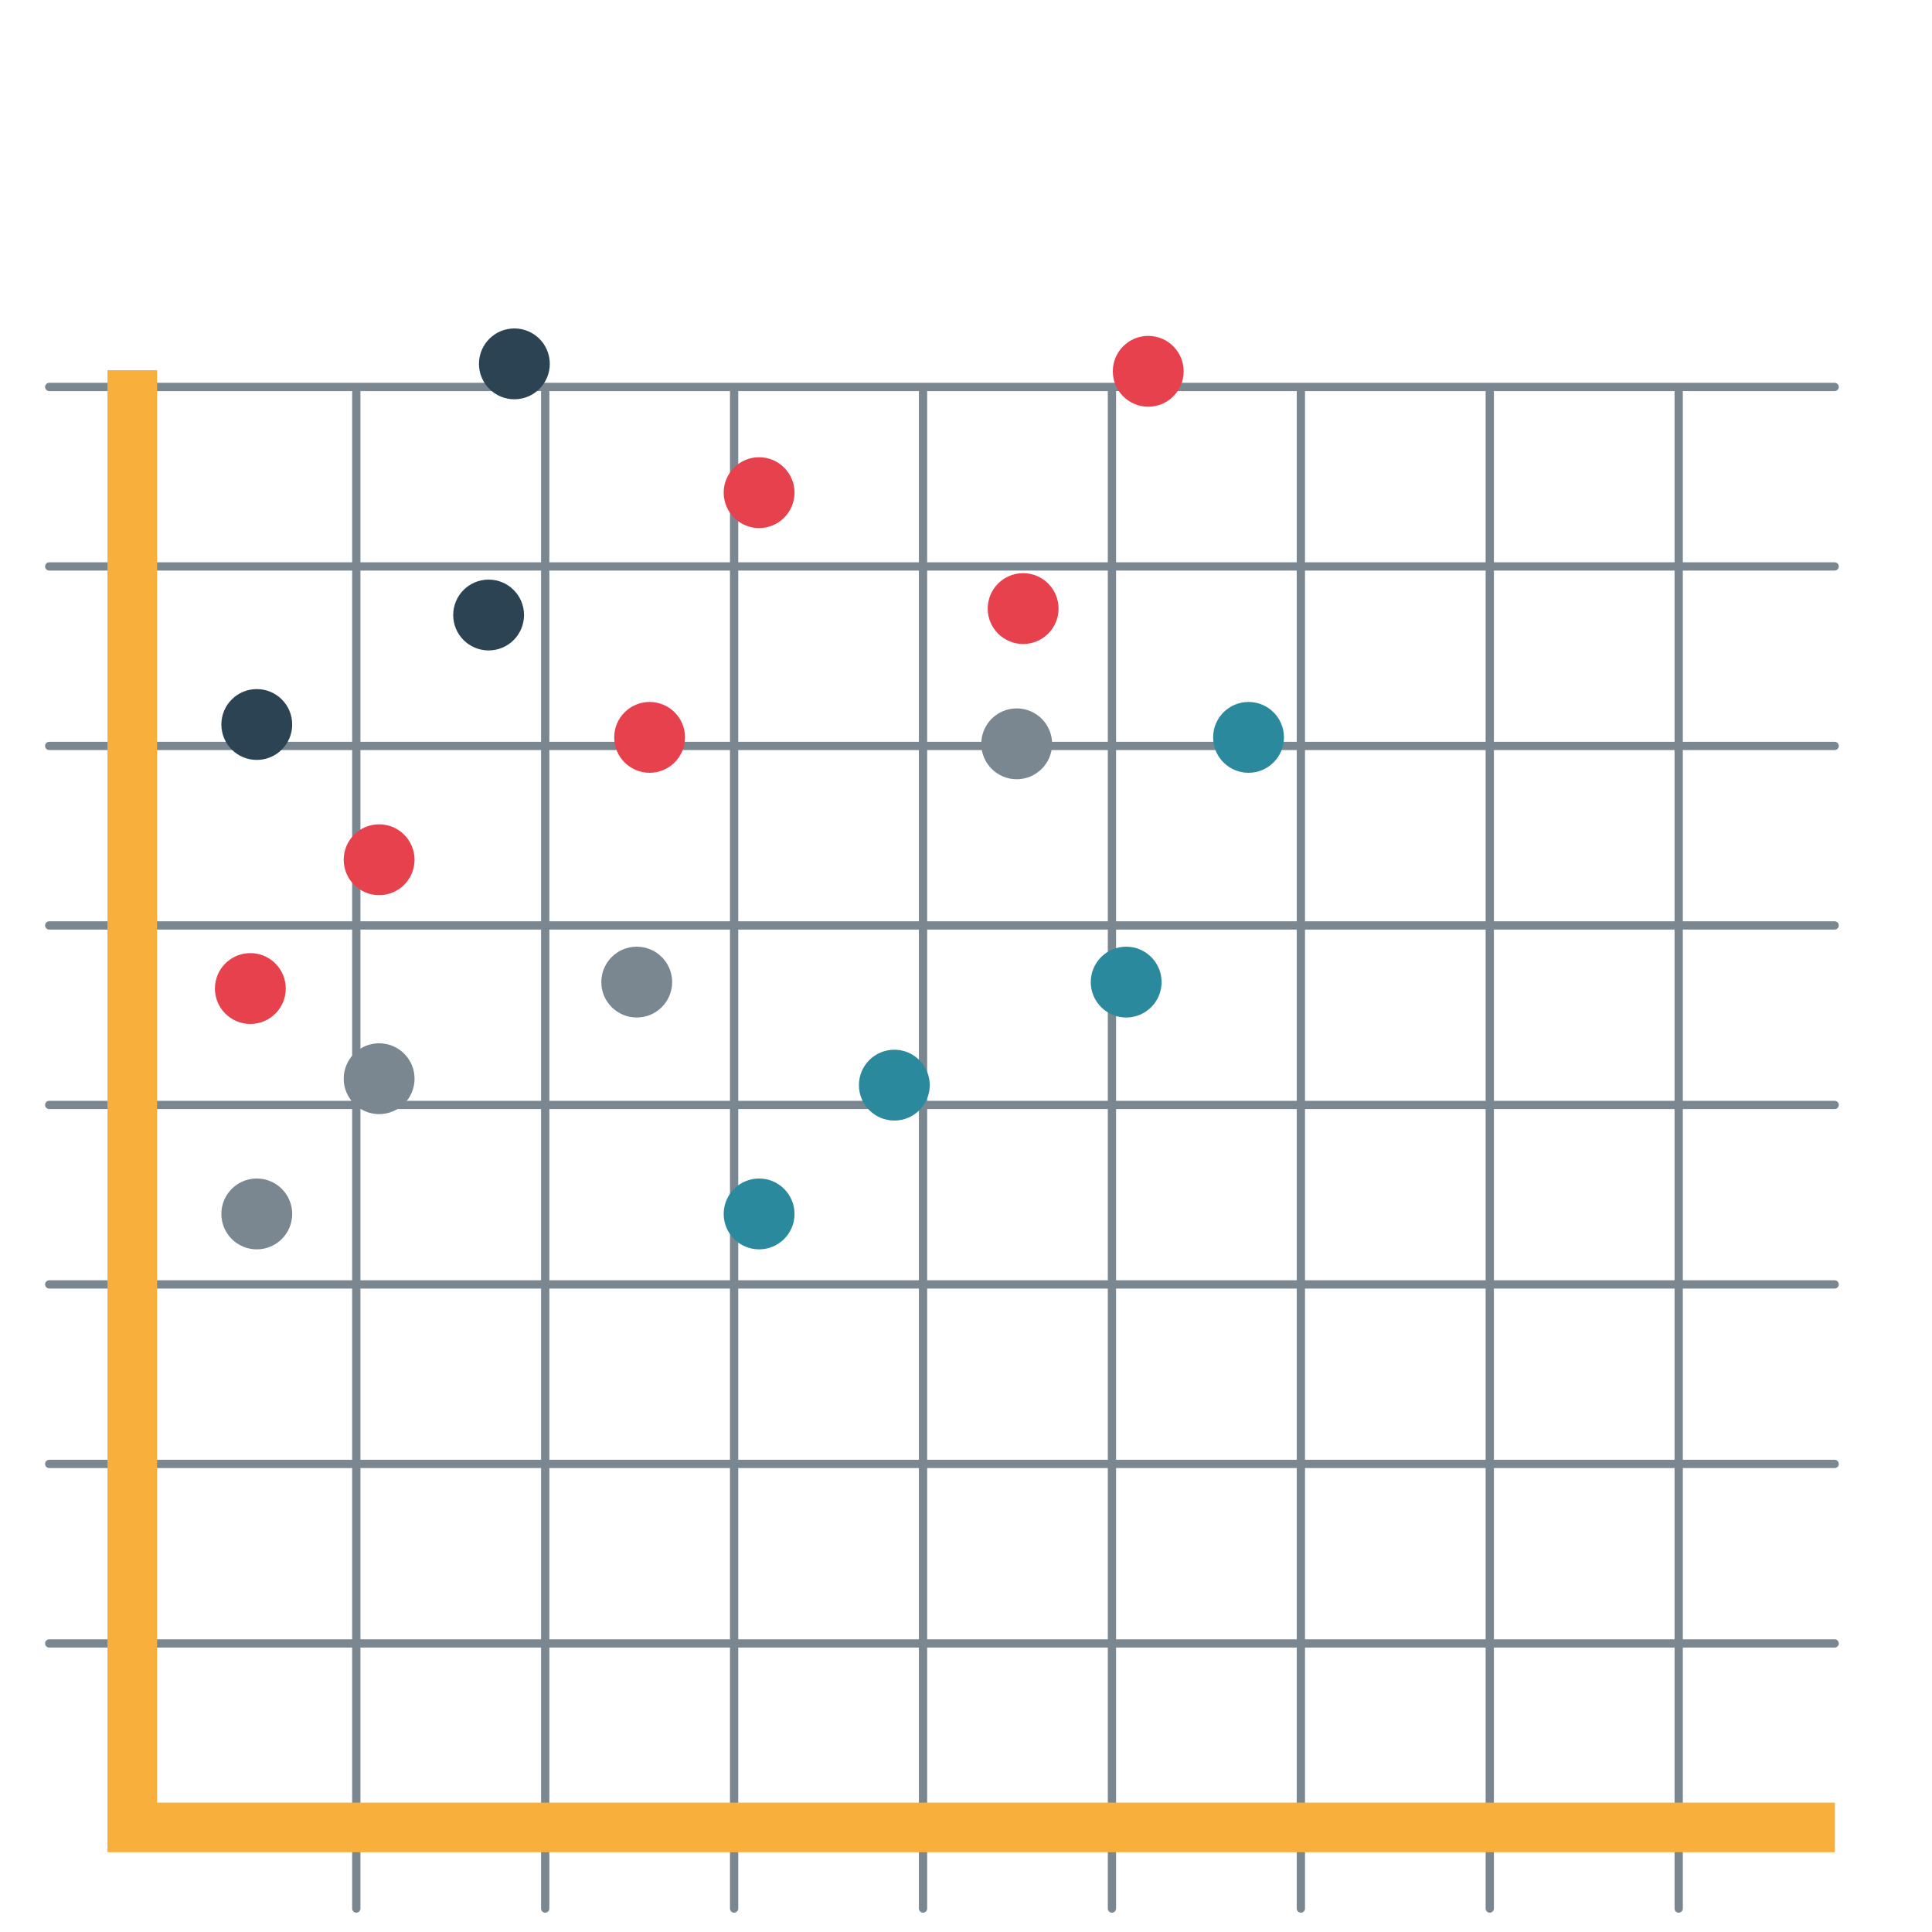 <?xml version="1.0" encoding="utf-8"?>
<!-- Generator: Adobe Illustrator 16.0.0, SVG Export Plug-In . SVG Version: 6.00 Build 0)  -->
<!DOCTYPE svg PUBLIC "-//W3C//DTD SVG 1.1//EN" "http://www.w3.org/Graphics/SVG/1.1/DTD/svg11.dtd">
<svg version="1.1" id="Layer_1" xmlns="http://www.w3.org/2000/svg" xmlns:xlink="http://www.w3.org/1999/xlink" x="0px" y="0px"
	 width="300px" height="300px" viewBox="0 0 300 300" enable-background="new 0 0 300 300" xml:space="preserve">
<g>
	<path fill="#7A8790" d="M284.886,60.727H7.641C7.288,60.727,7,60.439,7,60.085c0-0.353,0.288-0.643,0.641-0.643h277.245
		c0.355,0,0.642,0.29,0.642,0.643C285.527,60.439,285.241,60.727,284.886,60.727"/>
	<path fill="#7A8790" d="M284.886,88.6H7.641C7.288,88.6,7,88.312,7,87.958c0-0.353,0.288-0.643,0.641-0.643h277.245
		c0.355,0,0.642,0.29,0.642,0.643C285.527,88.312,285.241,88.6,284.886,88.6"/>
	<path fill="#7A8790" d="M284.886,116.471H7.641c-0.353,0-0.641-0.289-0.641-0.643c0-0.352,0.288-0.642,0.641-0.642h277.245
		c0.355,0,0.642,0.29,0.642,0.642C285.527,116.183,285.241,116.471,284.886,116.471"/>
	<path fill="#7A8790" d="M284.886,144.344H7.641c-0.353,0-0.641-0.289-0.641-0.643c0-0.352,0.288-0.642,0.641-0.642h277.245
		c0.355,0,0.642,0.29,0.642,0.642C285.527,144.056,285.241,144.344,284.886,144.344"/>
	<path fill="#7A8790" d="M284.886,172.217H7.641c-0.353,0-0.641-0.289-0.641-0.642s0.288-0.642,0.641-0.642h277.245
		c0.355,0,0.642,0.289,0.642,0.642S285.241,172.217,284.886,172.217"/>
	<path fill="#7A8790" d="M284.886,200.088H7.641c-0.353,0-0.641-0.289-0.641-0.641c0-0.354,0.288-0.643,0.641-0.643h277.245
		c0.355,0,0.642,0.289,0.642,0.643C285.527,199.799,285.241,200.088,284.886,200.088"/>
	<path fill="#7A8790" d="M284.886,227.962H7.641c-0.353,0-0.641-0.289-0.641-0.643s0.288-0.643,0.641-0.643h277.245
		c0.355,0,0.642,0.289,0.642,0.643S285.241,227.962,284.886,227.962"/>
	<path fill="#7A8790" d="M284.886,255.834H7.641c-0.353,0-0.641-0.288-0.641-0.642c0-0.353,0.288-0.642,0.641-0.642h277.245
		c0.355,0,0.642,0.289,0.642,0.642C285.527,255.546,285.241,255.834,284.886,255.834"/>
	<path fill="#7A8790" d="M55.326,297c-0.354,0-0.642-0.288-0.642-0.643V60.883c0-0.355,0.287-0.643,0.642-0.643
		c0.355,0,0.642,0.288,0.642,0.643v235.474C55.967,296.712,55.681,297,55.326,297"/>
	<path fill="#7A8790" d="M84.66,297c-0.354,0-0.643-0.288-0.643-0.643V60.883c0-0.355,0.289-0.643,0.643-0.643
		c0.355,0,0.642,0.288,0.642,0.643v235.474C85.301,296.712,85.015,297,84.66,297"/>
	<path fill="#7A8790" d="M113.994,297c-0.354,0-0.643-0.288-0.643-0.643V60.883c0-0.355,0.289-0.643,0.643-0.643
		c0.355,0,0.642,0.288,0.642,0.643v235.474C114.636,296.712,114.349,297,113.994,297"/>
	<path fill="#7A8790" d="M143.328,297c-0.354,0-0.643-0.288-0.643-0.643V60.883c0-0.355,0.289-0.643,0.643-0.643
		c0.354,0,0.642,0.288,0.642,0.643v235.474C143.97,296.712,143.682,297,143.328,297"/>
	<path fill="#7A8790" d="M172.662,297c-0.354,0-0.641-0.288-0.641-0.643V60.883c0-0.355,0.287-0.643,0.641-0.643
		c0.355,0,0.643,0.288,0.643,0.643v235.474C173.305,296.712,173.018,297,172.662,297"/>
	<path fill="#7A8790" d="M201.997,297c-0.354,0-0.642-0.288-0.642-0.643V60.883c0-0.355,0.287-0.643,0.642-0.643
		c0.355,0,0.643,0.288,0.643,0.643v235.474C202.64,296.712,202.353,297,201.997,297"/>
	<path fill="#7A8790" d="M231.331,297c-0.355,0-0.643-0.288-0.643-0.643V60.883c0-0.355,0.287-0.643,0.643-0.643
		s0.643,0.288,0.643,0.643v235.474C231.974,296.712,231.687,297,231.331,297"/>
	<path fill="#7A8790" d="M260.665,297c-0.354,0-0.641-0.288-0.641-0.643V60.883c0-0.355,0.287-0.643,0.641-0.643
		c0.355,0,0.643,0.288,0.643,0.643v235.474C261.308,296.712,261.021,297,260.665,297"/>
</g>
<polygon fill="#F8AF3B" points="284.917,287.614 16.69,287.614 16.69,57.487 24.391,57.487 24.391,279.912 284.917,279.912 "/>
<g>
	<path fill="#E7414E" d="M183.797,57.657c0,3.038-2.462,5.5-5.5,5.5c-3.037,0-5.5-2.462-5.5-5.5s2.463-5.5,5.5-5.5
		C181.335,52.157,183.797,54.619,183.797,57.657"/>
	<path fill="#E7414E" d="M164.372,94.5c0,3.038-2.463,5.5-5.5,5.5s-5.5-2.462-5.5-5.5s2.463-5.5,5.5-5.5
		S164.372,91.462,164.372,94.5"/>
	<path fill="#E7414E" d="M106.372,114.5c0,3.038-2.463,5.5-5.5,5.5s-5.5-2.462-5.5-5.5s2.463-5.5,5.5-5.5
		S106.372,111.462,106.372,114.5"/>
	<path fill="#E7414E" d="M123.372,76.5c0,3.038-2.463,5.5-5.5,5.5s-5.5-2.462-5.5-5.5s2.463-5.5,5.5-5.5
		S123.372,73.462,123.372,76.5"/>
	<path fill="#E7414E" d="M64.372,133.5c0,3.037-2.462,5.5-5.5,5.5s-5.5-2.463-5.5-5.5s2.462-5.5,5.5-5.5
		S64.372,130.463,64.372,133.5"/>
	<path fill="#2B899E" d="M123.372,188.5c0,3.037-2.463,5.5-5.5,5.5s-5.5-2.463-5.5-5.5s2.463-5.5,5.5-5.5
		S123.372,185.463,123.372,188.5"/>
	<path fill="#2B899E" d="M144.372,168.5c0,3.037-2.463,5.5-5.5,5.5s-5.5-2.463-5.5-5.5s2.463-5.5,5.5-5.5
		S144.372,165.463,144.372,168.5"/>
	<path fill="#2B899E" d="M180.372,152.5c0,3.037-2.463,5.5-5.5,5.5s-5.5-2.463-5.5-5.5s2.463-5.5,5.5-5.5
		S180.372,149.463,180.372,152.5"/>
	<path fill="#2B899E" d="M199.372,114.5c0,3.038-2.463,5.5-5.5,5.5s-5.5-2.462-5.5-5.5s2.463-5.5,5.5-5.5
		S199.372,111.462,199.372,114.5"/>
	<path fill="#2C4354" d="M45.372,112.5c0,3.038-2.462,5.5-5.5,5.5s-5.5-2.462-5.5-5.5s2.462-5.5,5.5-5.5
		S45.372,109.462,45.372,112.5"/>
	<path fill="#2C4354" d="M81.372,95.5c0,3.038-2.462,5.5-5.5,5.5s-5.5-2.462-5.5-5.5s2.462-5.5,5.5-5.5S81.372,92.462,81.372,95.5"
		/>
	<path fill="#2C4354" d="M85.372,56.5c0,3.038-2.462,5.5-5.5,5.5s-5.5-2.462-5.5-5.5s2.462-5.5,5.5-5.5S85.372,53.462,85.372,56.5"
		/>
	<path fill="#E7414E" d="M44.372,153.5c0,3.037-2.462,5.5-5.5,5.5s-5.5-2.463-5.5-5.5s2.462-5.5,5.5-5.5
		S44.372,150.463,44.372,153.5"/>
	<path fill="#7A8790" d="M64.372,167.5c0,3.037-2.462,5.5-5.5,5.5s-5.5-2.463-5.5-5.5s2.462-5.5,5.5-5.5
		S64.372,164.463,64.372,167.5"/>
	<path fill="#7A8790" d="M104.372,152.5c0,3.037-2.463,5.5-5.5,5.5s-5.5-2.463-5.5-5.5s2.463-5.5,5.5-5.5
		S104.372,149.463,104.372,152.5"/>
	<path fill="#7A8790" d="M163.372,115.5c0,3.038-2.463,5.5-5.5,5.5s-5.5-2.462-5.5-5.5s2.463-5.5,5.5-5.5
		S163.372,112.462,163.372,115.5"/>
	<path fill="#7A8790" d="M45.372,188.5c0,3.037-2.462,5.5-5.5,5.5s-5.5-2.463-5.5-5.5s2.462-5.5,5.5-5.5
		S45.372,185.463,45.372,188.5"/>
</g>
</svg>
